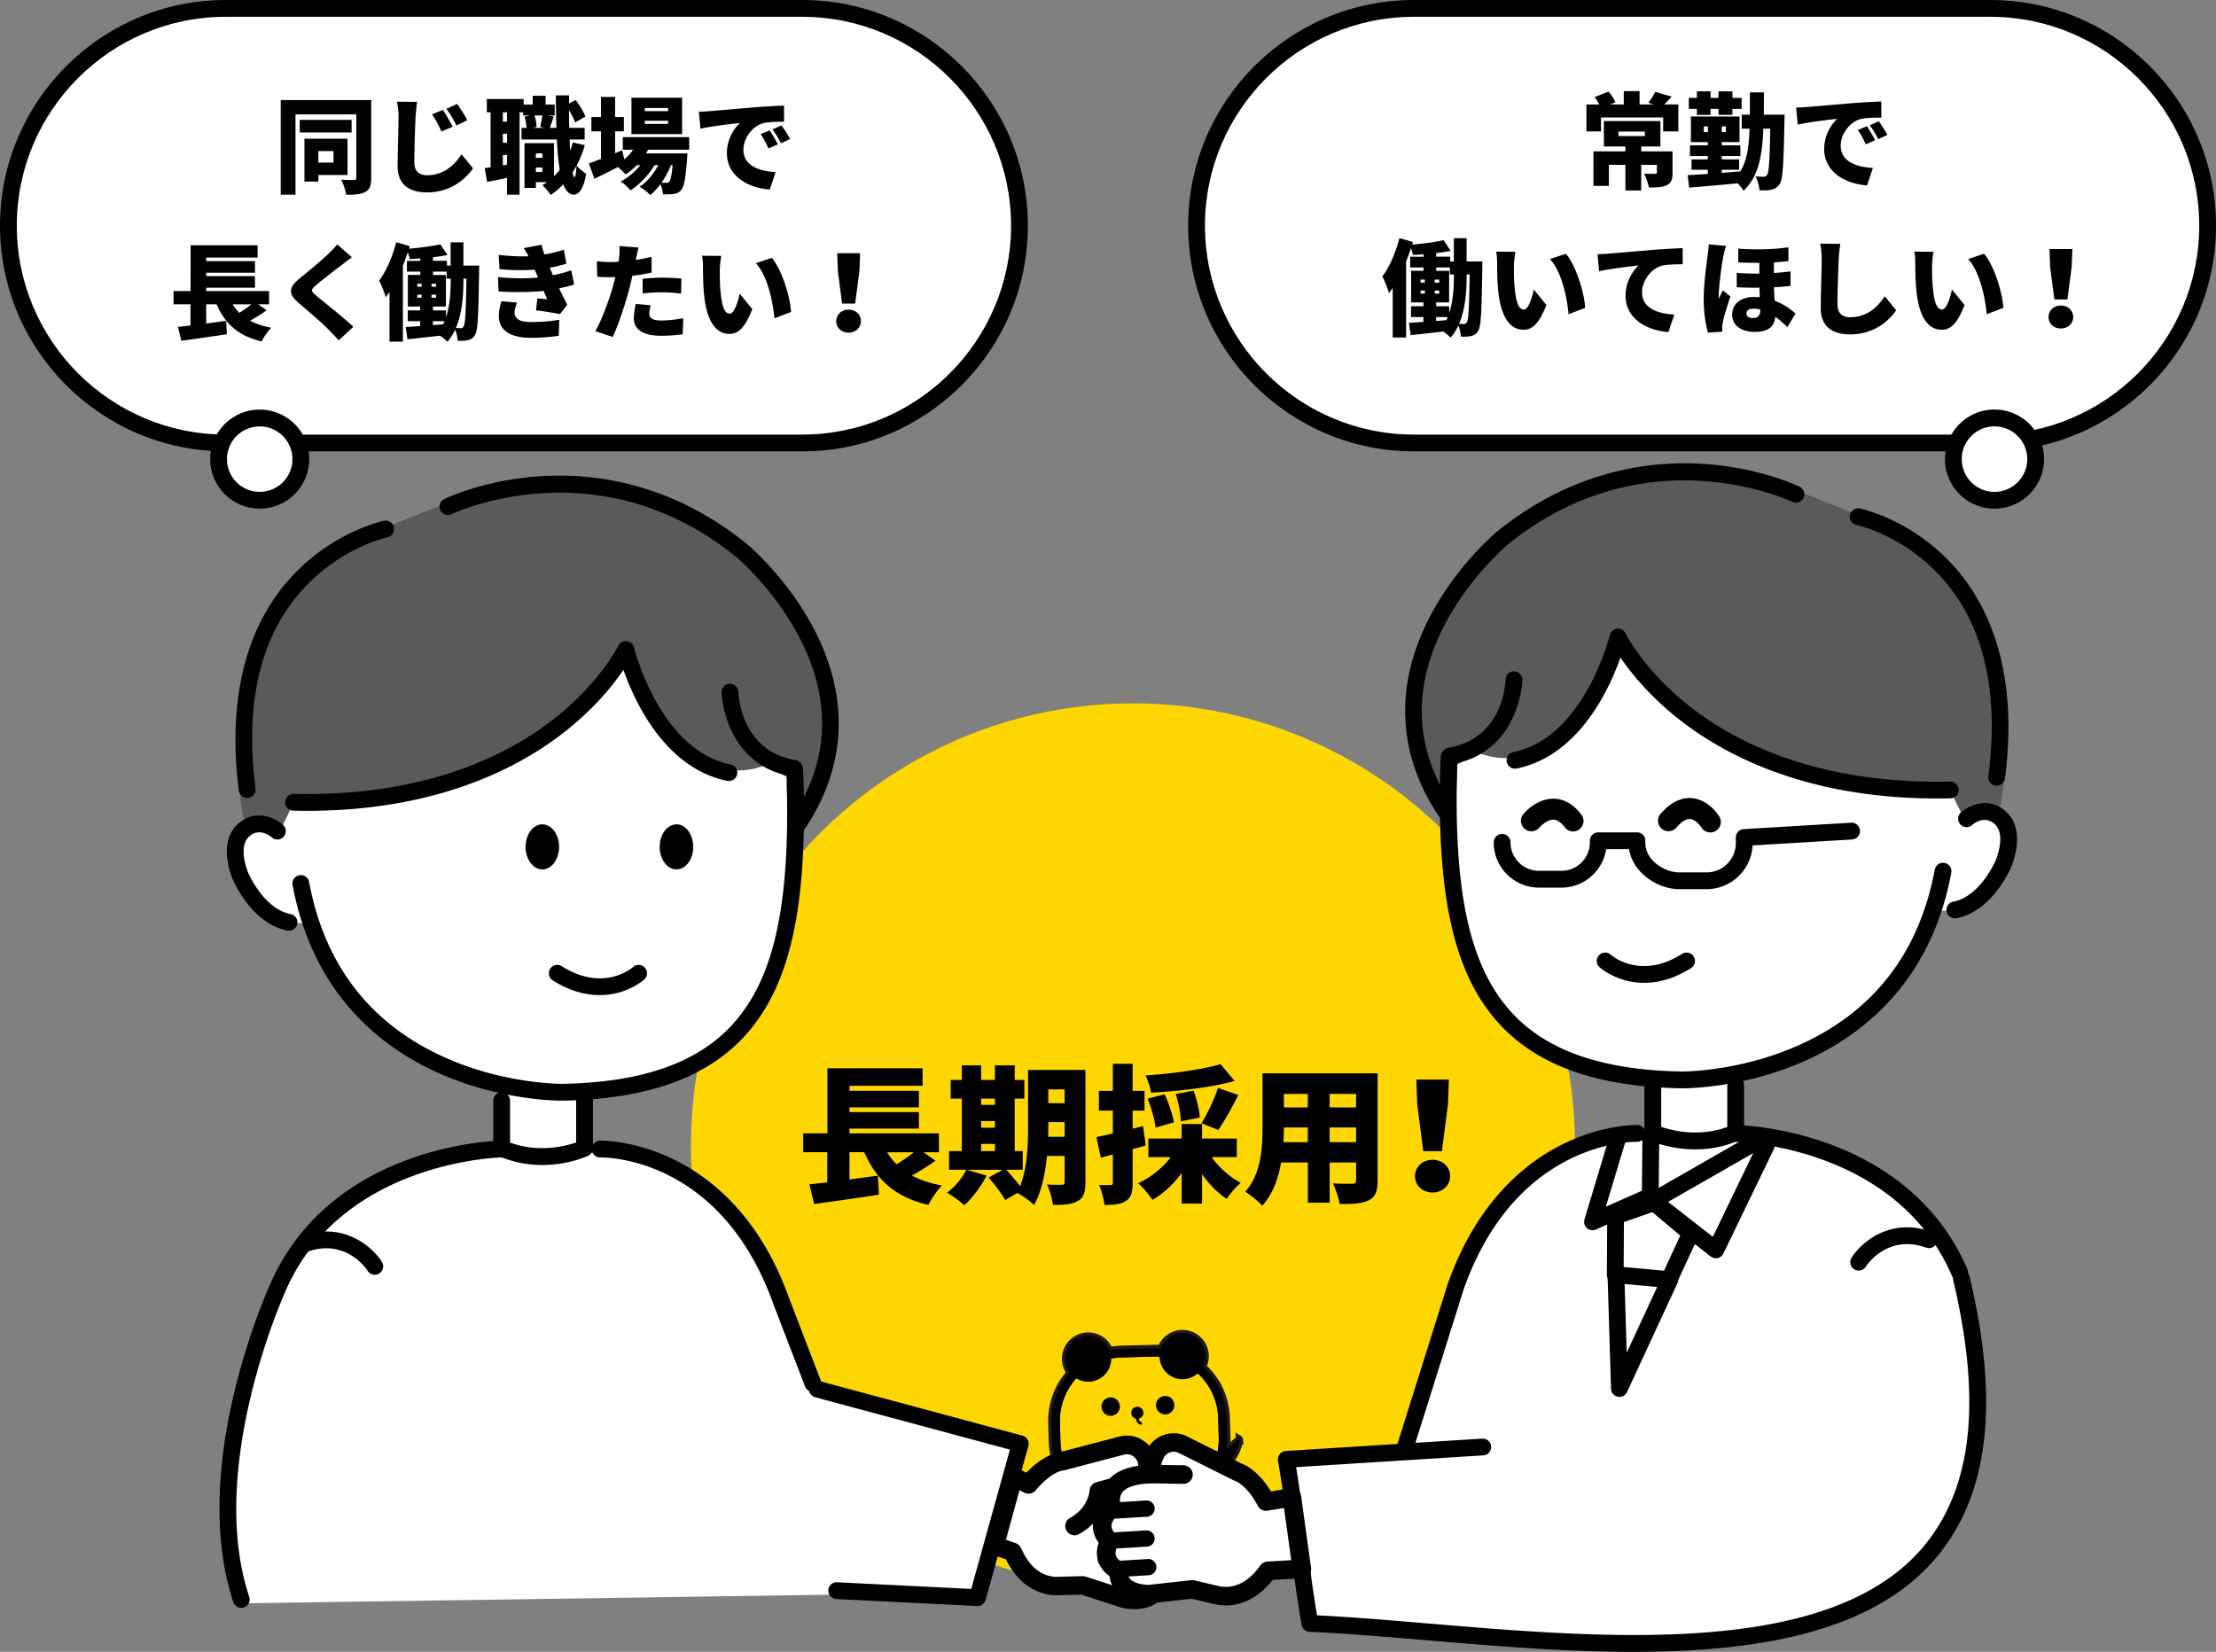<svg xmlns="http://www.w3.org/2000/svg" id="_レイヤー_2" viewBox="0 0 659.6 491.75"><rect x="0" y="0" width="659.6" height="491.75" fill="#808080" stroke="none"/><defs><style>.cls-1{fill:#fff}.cls-2{fill:gold}.cls-3{fill:#5a5a5a}.cls-4{fill:none;stroke:#1d1a15;stroke-width:2px}</style></defs><g id="_レイヤー_1-2"><circle cx="337.23" cy="340.95" r="131.57" class="cls-2"/><rect width="300.94" height="129.37" x="2.5" y="2.5" class="cls-1" rx="64.69" ry="64.69"/><path d="M238.75 134.37H67.19C30.14 134.37 0 104.23 0 67.19S30.14 0 67.19 0h171.57c37.05 0 67.19 30.14 67.19 67.19s-30.14 67.19-67.19 67.19ZM67.19 5C32.9 5 5 32.9 5 67.19s27.9 62.19 62.19 62.19h171.57c34.29 0 62.19-27.9 62.19-62.19S273.05 5 238.76 5H67.19Z"/><path d="M110.5 52.94c0 2.21-.41 3.45-1.74 4.17-1.34.75-3.14.87-5.73.87-.16-1.25-.84-3.33-1.49-4.48 1.46.09 3.27.09 3.8.09.53-.03.72-.22.72-.71V34.06H87.95v23.89h-4.39V29.79h26.94v23.15Zm-5.85-13.5H89.22v-3.76h15.43v3.76ZM94.76 52.1v1.96h-4.14V41.3h12.82v10.8h-8.68Zm0-7.12v3.42h4.51v-3.42h-4.51Zm29.4-14.66c-.22 1.46-.41 3.33-.47 4.67-.16 3.24-.37 9.89-.37 13.29 0 2.96 1.71 3.89 3.8 3.89 4.79 0 8.03-2.8 10.27-6.25l3.39 4.17c-1.93 2.96-6.5 7.19-13.69 7.19-5.38 0-8.74-2.43-8.74-7.81 0-3.89.28-12.13.28-14.47 0-1.65-.16-3.33-.47-4.73l6 .06Zm10.58 7.4-3.33 1.43c-1-2.15-1.62-3.39-2.83-5.1l3.24-1.34c.93 1.4 2.24 3.61 2.92 5.01Zm4.36-1.93-3.24 1.56c-1.09-2.15-1.77-3.3-2.99-4.95l3.21-1.46c.96 1.34 2.33 3.48 3.02 4.85Zm34.97 7.41c-.62 2.18-1.43 4.2-2.43 6.07.65.9 2.21 2.08 2.83 2.49-.87 5.2-2.58 6.19-3.67 6.19-1.37-.03-2.4-1.09-3.14-3.08-1.15 1.21-2.4 2.27-3.73 3.17-.47-.75-1.74-2.24-2.49-2.92.5-.28.96-.59 1.4-.9h-3.33v1.71h-3.39V42.61h8.77v9.89c.59-.62 1.18-1.24 1.71-1.93-.4-2.46-.68-5.51-.84-9.05h-10.52v-3.45h1.49c-.06-1-.28-2.3-.56-3.33l1.56-.37h-2.02v-.93h-1.06v24.52h-3.73v-5.01c-2.05.44-4.11.84-5.91 1.21l-.75-4.11c.53-.06 1.12-.16 1.77-.25V33.43h-1.12v-3.95h10.95v1.65h2.71v-2.61h3.83v2.61h2.71v3.24h-2.02l1.74.31c-.44 1.24-.84 2.46-1.15 3.39h1.93c-.09-2.96-.12-6.19-.16-9.68h3.95l-.03 2.43 1.96-1.03c1.21 1.49 2.4 3.52 2.92 4.92l-3.08 1.74c-.34-1-1.03-2.4-1.8-3.67 0 1.84.03 3.61.06 5.29h4.6v3.45h-4.48c.03 1.18.09 2.27.16 3.3.31-.78.56-1.56.78-2.4l3.58.78Zm-23.15-9.77h-1.24v2.77h1.24v-2.77Zm0 6.38h-1.24v2.71h1.24v-2.71Zm0 9.21v-2.89h-1.24v3.11l1.24-.22Zm8.18-14.65c.37 1.12.59 2.49.62 3.42l-1.12.28h3.52l-1.31-.28c.22-1 .5-2.37.65-3.42h-2.37Zm.4 11.29V47h1.93v-1.34h-1.93Zm1.93 5.54v-1.34h-1.93v1.34h1.93Zm10.17-1.84c-.37.68-.78 1.34-1.18 1.99.19.87.37 1.37.59 1.37.31 0 .5-1.21.59-3.36Zm21.3-4.79c-.19.37-.4.75-.62 1.09h12.32s-.03 1-.09 1.49c-.4 5.88-.9 8.43-1.74 9.4-.65.78-1.4 1.06-2.24 1.18-.75.12-1.9.16-3.21.12-.06-.9-.31-2.12-.75-3.02-.93 1.28-1.96 2.43-3.02 3.24-.78-.84-2.08-1.87-3.2-2.49 2.24-1.37 4.23-3.83 5.57-6.41h-1.09c-1.68 2.83-4.54 5.85-7.16 7.5-.72-.9-1.9-1.99-2.96-2.64 2.12-1.03 4.26-2.86 5.91-4.85h-1.09a19.51 19.51 0 0 1-3.3 2.74c-.5-.56-1.49-1.49-2.3-2.18-2.43 1.24-4.88 2.46-7 3.48l-1.65-4.57c1-.34 2.24-.81 3.61-1.34V39.1h-2.86v-4.26h2.86v-5.97h4.2v5.97h2.61v4.26h-2.61v6.5l2.08-.87.68 2.71c.96-.84 1.87-1.8 2.58-2.86h-3.05v-3.76h19.76v3.76h-12.26Zm10.14-4.64h-15.09V29.1h15.09v10.83Zm-4.17-7.78h-6.94v.93h6.94v-.93Zm0 3.8h-6.94v.93h6.94v-.93Zm.84 13.22c-.68 1.74-1.68 3.58-2.83 5.23.62.03 1.12.03 1.43.03.4 0 .65-.06.9-.37.37-.4.71-1.77 1-4.88h-.5Zm11.49-16.08c2.89-.25 7.56-.62 13.19-1.12 3.08-.25 6.72-.44 8.96-.53l.03 4.79c-1.59.03-4.2.03-5.91.37-3.33.75-6.19 4.36-6.19 8 0 4.54 4.26 6.32 9.58 6.63l-1.74 5.2c-6.88-.53-12.76-4.26-12.76-10.83 0-4.23 2.24-7.5 3.89-8.99-2.64.28-8.06.9-11.76 1.71l-.47-5.07c1.25-.03 2.58-.09 3.17-.16Zm20.32 9.89-2.77 1.21c-.84-1.8-1.37-2.83-2.37-4.26l2.71-1.12c.78 1.15 1.87 3.02 2.43 4.17Zm3.67-1.62-2.74 1.31c-.9-1.77-1.49-2.74-2.52-4.14l2.68-1.21c.81 1.12 1.96 2.92 2.58 4.04ZM79.38 92.37c-1.56 1.12-3.33 2.21-4.95 3.11 1.77.93 3.86 1.65 6.32 2.08-1 .96-2.27 2.86-2.86 4.08-7-1.65-10.86-5.23-13.44-11.05h-3.08v5.73c1.96-.28 3.98-.56 5.94-.81l.22 3.98c-4.7.72-9.77 1.43-13.56 1.96l-1-4.14c1.12-.12 2.36-.25 3.73-.4v-6.32h-5.04v-3.95h5.07V73.01h19.94v3.67H61.36v1.06h14.53v3.45H61.36v1h14.53v3.45H61.36v1h18.73v3.95h-3.24l2.52 1.77ZM69.24 90.6c.56.93 1.24 1.77 1.99 2.52 1.25-.75 2.55-1.68 3.61-2.52h-5.6Zm35.5-14.01c-1.15.84-2.21 1.65-3.05 2.3-1.93 1.46-5.79 4.42-7.72 6.1-1.52 1.31-1.46 1.59.03 2.89 2.02 1.77 8.09 6.47 11.17 9.4l-4.36 4.04c-1-1.12-2.02-2.18-3.02-3.21-1.71-1.77-6.13-5.57-8.93-7.96-3.14-2.71-2.96-4.57.31-7.25 2.46-1.99 6.41-5.26 8.49-7.25 1.03-1 2.15-2.08 2.71-2.92l4.36 3.86Zm37.9 2.49s-.03 1.25-.03 1.74c-.22 12.82-.34 17.52-1.21 18.85-.62 1.03-1.21 1.37-2.12 1.59-.81.19-1.87.22-3.05.19-.06-.93-.31-2.27-.75-3.3-.62 1.31-1.37 2.52-2.3 3.58-.5-.5-1.37-1.24-2.18-1.8-3.49.4-6.97.78-9.71 1.06l-.53-3.64c1.24-.06 2.71-.19 4.32-.28v-1.46h-3.7V92.4h3.7v-1.15h-3.67v-9.4h3.7v-1h-3.98v-3.2h3.98v-.72c-1.09.09-2.18.16-3.17.19-.09-.59-.31-1.37-.56-2.05-.44 1.34-.93 2.71-1.46 4.04v22.59h-3.98V86.95c-.37.53-.75 1.06-1.12 1.56-.28-1.12-1.31-3.76-1.96-4.98 2.12-2.83 3.98-7.12 5.07-11.42l4.01 1.15-.22.78c3.27-.28 6.88-.75 9.33-1.31l2.15 3.17c-1.34.28-2.8.5-4.33.68v1.06h4.17v1.43h1.09v-6.94h3.8v6.94h4.7Zm-18.42 6.29h1.28v-.9h-1.28v.9Zm0 3.27h1.28v-.9h-1.28v.9Zm5.57-3.27v-.9h-1.34v.9h1.34Zm0 3.27v-.9h-1.34v.9h1.34Zm2.96 5.82c1.21-3.64 1.4-7.81 1.4-11.08v-.44h-1.21v-2.08h-4.04v1h3.83v9.4h-3.86v1.15h3.89v2.05Zm-3.89 2.33 3.05-.25c.16-.31.28-.62.4-.93h-3.45v1.18Zm9.08-13.41c0 4.39-.34 9.8-2.24 14.25.59.03 1.06.06 1.46.06.37 0 .62-.12.87-.59.47-.81.65-4.26.81-14.16h-.9v.44Zm32.96 1.3c-1.21.44-2.8.81-4.48 1.15.72 1.49 1.52 3.17 2.43 4.88l-2.18 2.8c-1.8-.37-5.01-.87-7.12-1.12l.4-3.55c1.06.09 2.15.19 2.92.25-.4-.9-.75-1.74-1.06-2.49-3.83.41-8.8.47-13.41.16l-.19-4.26c4.54.44 8.56.44 11.92.12l-.19-.47-.81-1.87c-2.99.22-6.78.22-10.45-.16l-.25-4.23c3.39.37 6.29.5 8.87.4-.47-.96-.87-1.62-1.4-2.43l5.32-1c.19.87.47 1.87.84 2.89 2.02-.34 3.92-.78 5.76-1.4l.78 4.14c-1.56.47-3.08.87-4.98 1.21.19.47.4.93.59 1.37l.37.87c2.36-.47 4.08-1 5.44-1.49l.87 4.2Zm-17.02 5.41c-.37.93-.72 2.18-.72 2.92 0 1.65 1.09 2.86 4.85 2.86 3.17 0 6.32-.28 8.46-.68l-.16 4.76c-1.59.28-4.82.62-8.18.62-5.94 0-9.65-1.99-9.65-6.53 0-1.43.4-3.17.78-4.36l4.6.4Zm40.08-8.96c-1.74.4-3.73.75-5.72.96-.31 1.31-.62 2.68-.93 3.89-1.12 4.29-3.17 10.55-4.92 14.34l-5.2-1.74c1.84-3.05 4.26-9.61 5.41-13.91.19-.72.4-1.46.56-2.18-.53.03-1.06.03-1.56.03-1.59 0-2.77-.06-3.83-.12l-.12-4.64c1.68.19 2.64.25 3.98.25.81 0 1.65-.03 2.46-.06.09-.47.16-.87.19-1.25.16-1.31.19-2.68.09-3.45l5.69.44c-.25.96-.56 2.46-.72 3.17l-.12.53c1.59-.25 3.17-.56 4.73-.93v4.67Zm-.28 9.74c-.22.81-.41 1.84-.41 2.46 0 1.28.81 2.08 3.52 2.08 2.08 0 4.23-.25 6.6-.65l-.19 4.76c-1.77.22-3.86.44-6.44.44-5.38 0-8.09-1.96-8.09-5.1 0-1.56.31-3.24.56-4.39l4.45.4Zm-2.4-7.87c1.77-.19 4.08-.34 6.1-.34 1.71 0 3.58.09 5.44.28l-.09 4.48c-1.52-.19-3.45-.4-5.35-.4-2.24 0-4.14.09-6.1.34V83Zm22.97-2.61c0 2.02 0 4.04.19 6.1.37 4.04 1 6.88 2.77 6.88 1.43 0 2.52-3.86 2.96-5.94l3.76 4.6c-2.15 5.44-4.11 7.37-6.81 7.37-3.64 0-6.66-3.11-7.53-11.54-.31-2.92-.34-6.44-.34-8.4 0-.93-.06-2.24-.28-3.33l5.72.06c-.25 1.31-.44 3.3-.44 4.2Zm21.22 12.48-4.95 1.9c-.44-4.64-1.93-12.51-5.54-16.43l4.76-1.56c3.02 3.55 5.48 11.64 5.72 16.08Zm13.45 2.73c0-1.93 1.56-3.42 3.67-3.42s3.67 1.49 3.67 3.42-1.56 3.42-3.67 3.42-3.67-1.43-3.67-3.42Zm.47-15.06-.19-5.17h6.81l-.19 5.17-1.28 9.83h-3.89l-1.28-9.83Z"/><rect width="300.94" height="129.37" x="356.17" y="2.5" class="cls-1" rx="64.69" ry="64.69"/><path d="M592.42 134.37H420.85c-37.05 0-67.19-30.14-67.19-67.19S383.81 0 420.85 0h171.57c37.05 0 67.19 30.14 67.19 67.19s-30.14 67.19-67.19 67.19ZM420.85 5c-34.29 0-62.19 27.9-62.19 62.19s27.9 62.19 62.19 62.19h171.57c34.29 0 62.19-27.9 62.19-62.19S626.71 5 592.42 5H420.85Z"/><path d="M499.56 31.11v8h-4.51v-4.14h-18.51v4.14h-4.33v-8h3.8c-.37-.75-.87-1.56-1.37-2.21l4.14-1.62c.84.93 1.68 2.24 2.05 3.17l-1.52.65h4.01v-3.98h4.7v3.98h4.2l-1.56-.53c.72-.93 1.56-2.24 2.02-3.21l4.92 1.4c-.81.87-1.56 1.68-2.24 2.33h4.2Zm-1.71 20.32c0 1.96-.4 3.08-1.8 3.73-1.4.62-3.14.65-5.26.65-.22-1.25-.84-2.99-1.43-4.11 1.12.06 2.8.06 3.2.06.47 0 .62-.09.62-.44v-2.24h-4.67v7.62h-4.7v-7.62h-4.92v6.25h-4.6V45.06h9.52V43.6h-6.41v-7.56h16.83v7.56h-5.72v1.46h9.33v6.35Zm-16.12-10.92h7.87v-1.34h-7.87v1.34Zm49.45-6.38s-.03 1.37-.03 1.87c-.25 12.66-.47 17.33-1.4 18.73-.75 1.12-1.43 1.49-2.46 1.74-.9.22-2.18.22-3.58.19-.06-1.21-.53-2.99-1.18-4.17 1.03.12 1.9.12 2.46.12.44 0 .72-.12 1-.59.53-.78.78-4.33.93-13.72h-2.05c-.34 8.4-1.56 14.44-5.91 18.48-.37-.65-1.03-1.49-1.74-2.21-5.13.5-10.52.96-14.44 1.28l-.44-3.7c1.71-.09 3.76-.22 6-.37v-1.24h-4.85v-3.08h4.85v-1h-5.32v-3.2h5.32v-.96h-5.04v-7.62h14.47v7.62h-5.29v.96h5.54v3.2h-5.54v1h5.17v3.08h-5.17v.93c1.84-.16 3.7-.31 5.54-.47 1.96-3.14 2.55-7.25 2.74-12.69h-2.33v-4.17h2.43v-6.63h4.17c0 2.33 0 4.54-.03 6.63h6.19Zm-26.1-1.71h-2.4v-3.27h2.4v-1.96h4.08v1.96h2.36v-1.96h4.14v1.96h2.74v3.27h-2.74v1.77h-4.14v-1.77h-2.36v1.77h-4.08v-1.77Zm3.27 6.91v-1.71h-1.21v1.71h1.21Zm5.35-1.71h-1.21v1.71h1.21v-1.71Zm24.11-5.76c2.89-.25 7.56-.62 13.19-1.12 3.08-.25 6.72-.44 8.96-.53l.03 4.79c-1.59.03-4.2.03-5.91.37-3.33.75-6.19 4.36-6.19 8 0 4.54 4.26 6.32 9.58 6.63l-1.74 5.2c-6.88-.53-12.76-4.26-12.76-10.83 0-4.23 2.24-7.5 3.89-8.99-2.64.28-8.06.9-11.76 1.71l-.47-5.07c1.25-.03 2.58-.09 3.17-.16Zm20.32 9.89-2.77 1.21c-.84-1.8-1.37-2.83-2.37-4.26l2.71-1.12c.78 1.15 1.87 3.02 2.43 4.17Zm3.67-1.62-2.74 1.31c-.9-1.77-1.49-2.74-2.52-4.14l2.68-1.21c.81 1.12 1.96 2.92 2.58 4.04ZM441.25 77.85s-.03 1.25-.03 1.74c-.22 12.82-.34 17.52-1.21 18.85-.62 1.03-1.21 1.37-2.12 1.59-.81.19-1.87.22-3.05.19-.06-.93-.31-2.27-.75-3.3-.62 1.31-1.37 2.52-2.3 3.58-.5-.5-1.37-1.24-2.18-1.8-3.49.4-6.97.78-9.71 1.06l-.53-3.64c1.24-.06 2.71-.19 4.32-.28v-1.46h-3.7v-3.21h3.7v-1.15h-3.67v-9.4h3.7v-1h-3.98v-3.2h3.98v-.72c-1.09.09-2.18.16-3.17.19-.09-.59-.31-1.37-.56-2.05-.44 1.34-.93 2.71-1.46 4.04v22.59h-3.98V85.72c-.37.53-.75 1.06-1.12 1.56-.28-1.12-1.31-3.76-1.96-4.98 2.12-2.83 3.98-7.12 5.07-11.42l4.01 1.15-.22.78c3.27-.28 6.88-.75 9.33-1.31l2.15 3.17c-1.34.28-2.8.5-4.33.68v1.06h4.17v1.43h1.09V70.9h3.8v6.94h4.7Zm-18.42 6.29h1.28v-.9h-1.28v.9Zm0 3.27h1.28v-.9h-1.28v.9Zm5.57-3.27v-.9h-1.34v.9h1.34Zm0 3.27v-.9h-1.34v.9h1.34Zm2.96 5.82c1.21-3.64 1.4-7.81 1.4-11.08v-.44h-1.21v-2.08h-4.04v1h3.83v9.4h-3.86v1.15h3.89v2.05Zm-3.89 2.33 3.05-.25c.16-.31.28-.62.4-.93h-3.45v1.18Zm9.08-13.41c0 4.39-.34 9.8-2.24 14.25.59.03 1.06.06 1.46.06.37 0 .62-.12.87-.59.47-.81.65-4.26.81-14.16h-.9v.44Zm14.07-2.99c0 2.02 0 4.04.19 6.1.37 4.04 1 6.88 2.77 6.88 1.43 0 2.52-3.86 2.96-5.94l3.76 4.6c-2.15 5.44-4.11 7.37-6.81 7.37-3.64 0-6.66-3.11-7.53-11.54-.31-2.92-.34-6.44-.34-8.4 0-.93-.06-2.24-.28-3.33l5.72.06c-.25 1.31-.44 3.3-.44 4.2Zm21.22 12.48-4.95 1.9c-.44-4.64-1.93-12.51-5.54-16.43l4.76-1.56c3.02 3.55 5.48 11.64 5.72 16.08Zm6.85-16.12c2.89-.25 7.56-.62 13.19-1.12 3.08-.25 6.72-.44 8.96-.53l.03 4.79c-1.59.03-4.2.03-5.91.37-3.33.75-6.19 4.36-6.19 8 0 4.54 4.26 6.32 9.58 6.63l-1.74 5.2c-6.88-.53-12.76-4.26-12.76-10.83 0-4.23 2.24-7.5 3.89-8.99-2.64.28-8.06.9-11.76 1.71l-.47-5.07c1.25-.03 2.58-.09 3.17-.16Zm35.1-2.31c-.28.68-.72 2.58-.84 3.14-.37 1.59-1.37 8.9-1.37 11.76 0 .09 0 .72.03.84.37-.9.78-1.62 1.18-2.52l2.27 1.8c-.93 2.77-1.87 5.88-2.24 7.65-.09.44-.19 1.15-.19 1.46 0 .34 0 .9.03 1.4l-4.26.28c-.65-2.08-1.28-5.69-1.28-9.86 0-4.73.81-10.64 1.15-12.91.12-.9.31-2.33.34-3.49l5.17.44Zm19.17 11.89c-1.43.19-3.11.31-4.92.4.03 1.49.12 2.8.19 4.01 3.11 1.15 5.23 2.96 6.22 3.83l-2.43 4.04a30.65 30.65 0 0 0-3.61-3.08c-.16 2.68-1.87 4.51-6.07 4.51-3.67 0-6.75-1.62-6.75-5.2 0-2.99 2.36-5.2 6.56-5.2.56 0 1.12.03 1.65.06-.03-.9-.06-1.87-.09-2.83-2.18.03-4.45-.03-6.75-.12l-.03-4.29c2.33.19 4.6.25 6.75.22v-3.2c-1.96 0-4.04-.03-6.28-.12v-4.11c6 .44 11.01.16 14.93-.4v4.11c-1.31.16-2.77.28-4.32.37v3.17c1.74-.12 3.39-.28 4.95-.47v4.29Zm-9.02 7.03a8.18 8.18 0 0 0-1.93-.25c-1.46 0-2.18.56-2.18 1.4 0 .9.75 1.4 1.87 1.4 1.52 0 2.24-.75 2.24-2.12v-.44Zm23.83-19.54c-.22 1.46-.4 3.33-.47 4.67-.16 3.24-.37 9.89-.37 13.29 0 2.96 1.71 3.89 3.8 3.89 4.79 0 8.03-2.8 10.27-6.25l3.39 4.17c-1.93 2.96-6.5 7.19-13.69 7.19-5.38 0-8.74-2.43-8.74-7.81 0-3.89.28-12.13.28-14.47 0-1.65-.16-3.33-.47-4.73l6 .06Zm27.32 6.57c0 2.02 0 4.04.19 6.1.37 4.04 1 6.88 2.77 6.88 1.43 0 2.52-3.86 2.96-5.94l3.76 4.6c-2.15 5.44-4.11 7.37-6.81 7.37-3.64 0-6.66-3.11-7.53-11.54-.31-2.92-.34-6.44-.34-8.4 0-.93-.06-2.24-.28-3.33l5.72.06c-.25 1.31-.44 3.3-.44 4.2Zm21.22 12.48-4.95 1.9c-.44-4.64-1.93-12.51-5.54-16.43l4.76-1.56c3.02 3.55 5.48 11.64 5.72 16.08Zm13.45 2.73c0-1.93 1.56-3.42 3.67-3.42s3.67 1.49 3.67 3.42-1.56 3.42-3.67 3.42-3.67-1.43-3.67-3.42Zm.47-15.06-.19-5.17h6.81l-.19 5.17-1.28 9.83h-3.89l-1.28-9.83ZM278.46 345.54c-2.21 1.59-4.73 3.14-7.03 4.42 2.52 1.33 5.48 2.34 8.98 2.96-1.42 1.37-3.23 4.07-4.07 5.79-9.95-2.34-15.43-7.43-19.1-15.7h-4.38v8.14c2.79-.4 5.66-.8 8.45-1.15l.31 5.66c-6.68 1.02-13.89 2.03-19.28 2.79l-1.42-5.88c1.59-.18 3.36-.35 5.31-.58v-8.98h-7.16v-5.62h7.21v-19.37h28.34v5.22h-21.76v1.5h20.65v4.91h-20.65v1.42h20.65v4.91h-20.65v1.42h26.62v5.62h-4.6l3.58 2.52Zm-14.42-2.52c.8 1.33 1.77 2.52 2.83 3.58 1.77-1.06 3.63-2.39 5.13-3.58h-7.96Zm59.04 8.89c0 2.96-.53 4.64-2.25 5.62-1.72 1.02-4.07 1.19-7.43 1.15-.18-1.68-.97-4.47-1.77-6.06 1.64.13 3.76.09 4.38.09.66 0 .88-.22.88-.88v-7.69h-5.26c-.53 5.26-1.64 10.75-3.85 14.59-1.02-1.06-3.54-2.87-4.95-3.58l-3.63 2.12c-.93-1.77-3.14-4.64-4.91-6.72l4.16-2.3h-10.7l5.92 1.72c-1.64 3.23-4.29 6.72-6.63 8.84-1.19-1.11-3.67-2.92-5.13-3.76 2.3-1.68 4.47-4.29 5.71-6.81h-5.13v-5.57h3.8v-15.61h-3.32v-5.57h3.32v-4.33h5.75v4.33h4.11v-4.33h5.88v4.33h2.88v5.57h-2.88v15.61h2.39v5.57h-4.91c1.37 1.5 3.01 3.36 4.11 4.91 2.21-5.44 2.39-12.69 2.39-18.26v-16.36h17.07v33.39Zm-31.04-24.85v1.86h4.11v-1.86h-4.11Zm0 8.67h4.11v-1.99h-4.11v1.99Zm0 6.94h4.11v-2.12h-4.11v2.12Zm24.85-4.25v-4.38h-4.86v.84c0 1.11 0 2.3-.04 3.54h4.91Zm-4.86-14.11v4.11h4.86v-4.11h-4.86Zm29 16.68c-1.28.4-2.56.75-3.89 1.11v9.99c0 2.79-.44 4.42-1.95 5.39-1.5 1.02-3.54 1.24-6.46 1.24-.13-1.59-.84-4.25-1.59-5.97 1.42.09 2.87.09 3.4.04.53 0 .71-.13.71-.71v-8.4l-3.58.97-1.33-6.15c1.42-.26 3.09-.66 4.91-1.06v-6.81h-4.16v-5.88h4.16v-8.05h5.88v8.05h3.54v5.88h-3.54v5.4l3.1-.8.8 5.75Zm19.63 3.49c2.17 3.05 5.35 5.93 8.67 7.65-1.37 1.11-3.27 3.32-4.2 4.78-2.7-1.77-5.22-4.38-7.34-7.34v8.75h-6.06v-9.11c-2.43 3.27-5.44 6.15-8.71 8-.97-1.5-2.87-3.8-4.25-4.95 3.76-1.72 7.3-4.6 9.73-7.78h-6.68v-5.53h9.91v-4.33h6.06v4.33h10.35v5.53h-7.47Zm6.85-22.68c-7.25 1.99-16.72 3.05-24.9 3.49-.18-1.46-.97-3.76-1.64-5.13 7.96-.53 16.67-1.72 22.33-3.36l4.2 5Zm-23.53 13.88c-.27-2.25-1.28-5.88-2.39-8.62l5.08-1.28c1.19 2.61 2.39 6.1 2.74 8.36l-5.44 1.55Zm7.47-1.86c0-2.08-.62-5.48-1.5-8.14l5.31-.97c.97 2.56 1.77 5.84 1.86 8l-5.66 1.11Zm6.19.57c1.72-2.79 3.8-7.16 4.91-10.52l6.06 2.12c-1.95 3.8-4.16 7.78-5.97 10.39l-5-1.99Zm52.41 17.08c0 3.18-.66 4.86-2.61 5.84-2.03 1.02-4.78 1.15-8.71 1.11-.22-1.72-1.19-4.51-2.03-6.15 2.17.18 5.04.13 5.84.13s1.11-.27 1.11-1.02v-5.31h-7.87v11.98h-6.5v-11.98h-7.96c-.84 4.82-2.52 9.55-5.62 12.87-1.02-1.19-3.67-3.36-5.08-4.16 4.82-5.26 5.17-13.22 5.17-19.46v-15.79h34.27v31.93Zm-20.78-11.45v-4.38h-7.12c0 1.37-.04 2.83-.13 4.38h7.25Zm-7.12-14.37v4.02h7.12v-4.02h-7.12Zm21.49 0h-7.87v4.02h7.87v-4.02Zm0 14.37v-4.38h-7.87v4.38h7.87Zm17.55 10.12c0-2.74 2.21-4.86 5.22-4.86s5.22 2.12 5.22 4.86-2.21 4.86-5.22 4.86-5.22-2.03-5.22-4.86Zm.66-21.4-.27-7.34h9.68l-.27 7.34-1.81 13.97h-5.53l-1.81-13.97Z"/><path d="M583.28 379.28c-17.61-40.85-66.77-41.36-66.77-41.36h-29.2s-37.59-.92-54.02 45.63l-14.79 47.07-35.63 4.35c2.82 16.15 4.44 34.45 7.05 48.83 80.32 3.52 227.06 36.95 193.92-102.7m-92.46-42.4-.19 17.95" class="cls-1"/><path d="M491.19 359.16h-.03a2.495 2.495 0 0 1-2.47-2.53l.19-17.95a2.495 2.495 0 0 1 2.5-2.47h.03c1.38.01 2.49 1.15 2.47 2.53l-.19 17.95a2.495 2.495 0 0 1-2.5 2.47Z"/><path d="M493.41 359.2c-.87 0-1.71-.45-2.17-1.26-.69-1.2-.27-2.73.93-3.41l31.29-17.94c1.2-.69 2.72-.27 3.41.93.69 1.2.27 2.73-.93 3.41l-31.29 17.94c-.39.22-.82.33-1.24.33Z"/><path d="M510.74 374.58a2.5 2.5 0 0 1-1.54-.53l-17.33-13.53a2.499 2.499 0 0 1-.43-3.51 2.499 2.499 0 0 1 3.51-.43l14.88 11.62 13.6-28.17c.6-1.24 2.09-1.77 3.34-1.16 1.24.6 1.76 2.09 1.16 3.34l-14.95 30.96a2.51 2.51 0 0 1-2.25 1.42Z"/><path d="M474.01 366.23c-.6 0-1.19-.21-1.65-.62a2.515 2.515 0 0 1-.74-2.6l7.49-24.86a2.502 2.502 0 1 1 4.79 1.45l-5.92 19.64 12.22-5.42c1.26-.56 2.74 0 3.3 1.27.56 1.26 0 2.74-1.27 3.3l-17.2 7.64c-.33.14-.67.21-1.01.21Z"/><path d="M362.71 426.26v-.01l-.11-4.01c-.13-5.04-2.23-9.73-5.89-13.21-3.66-3.47-8.45-5.31-13.49-5.17l-9.36.25c-5.04.13-9.73 2.23-13.2 5.89a18.749 18.749 0 0 0-5.17 13.5l.09 3.51.07 2.1c.13 5.05 2.23 9.74 5.89 13.22 3.66 3.47 8.45 5.31 13.49 5.17l9.36-.25c5.04-.13 9.73-2.23 13.2-5.89 3.47-3.66 5.3-8.45 5.17-13.49l-.06-1.6Z" class="cls-4"/><path d="m365.25 427.77-.06-1.6-.11-4.01a21.255 21.255 0 0 0-6.66-14.95 21.233 21.233 0 0 0-15.27-5.86l-9.36.25c-5.71.15-11.01 2.52-14.94 6.66-3.93 4.14-6 9.57-5.85 15.28l.09 3.52.07 2.11c.15 5.71 2.52 11.01 6.66 14.94 4.14 3.93 9.57 6.01 15.27 5.86l9.36-.25c5.71-.15 11.01-2.52 14.94-6.66 3.93-4.14 6-9.57 5.85-15.28v-.01Zm-20.86 19.47-9.36.25c-5.04.13-9.83-1.7-13.49-5.17-3.66-3.47-5.75-8.16-5.89-13.21s-.07-2.11-.07-2.11l-.09-3.51c-.13-5.04 1.7-9.84 5.17-13.5 3.47-3.66 8.16-5.75 13.2-5.89l9.36-.25c5.04-.13 9.83 1.7 13.49 5.17 3.66 3.47 5.75 8.16 5.89 13.21l.11 4.01v.01l.06 1.6c.13 5.04-1.7 9.83-5.17 13.49a18.792 18.792 0 0 1-13.2 5.89Z" class="cls-4"/><circle cx="323.92" cy="404.5" r="6.84" class="cls-4"/><path d="M349.55 418.19a2.737 2.737 0 1 1-5.471.149 2.737 2.737 0 0 1 5.471-.149Zm-16.22.43a2.737 2.737 0 1 1-5.471.149 2.737 2.737 0 0 1 5.471-.149Zm6.32 4.7c-.41-.13-.61-.54-.69-.98.81-.2 1.4-.94 1.38-1.8a1.81 1.81 0 1 0-3.62.1c.02.84.62 1.54 1.41 1.71.11.72.43 1.49 1.27 1.76l.14.02a.405.405 0 0 0 .12-.79Z" class="cls-4"/><circle cx="351.97" cy="403.75" r="6.84" class="cls-4"/><path d="M368.94 428.39a.151.151 0 0 0-.17.02c-1.31 1.24-2.61 2.27-3.75 3.18-.43.35-.84.68-1.23.99-.02.02-.04.05-.05.08l-.13.52c-.63 2.43-1.68 4.7-3.13 6.73-.04.06-.04.14.02.19.03.03.07.05.11.04.03 0 .06 0 .08-.03 2.19-1.56 3.99-3.22 5.34-4.92 1.72-2.16 2.73-4.4 2.99-6.66 0-.06-.03-.12-.08-.15Z" class="cls-4"/><path d="M362.71 426.26v-.01l-.11-4.01c-.13-5.04-2.23-9.73-5.89-13.21-3.66-3.47-8.45-5.31-13.49-5.17l-9.36.25c-5.04.13-9.73 2.23-13.2 5.89a18.749 18.749 0 0 0-5.17 13.5l.09 3.51.07 2.1c.13 5.05 2.23 9.74 5.89 13.22 3.66 3.47 8.45 5.31 13.49 5.17l9.36-.25c5.04-.13 9.73-2.23 13.2-5.89 3.47-3.66 5.3-8.45 5.17-13.49l-.06-1.6Z" class="cls-2"/><path d="m365.25 427.77-.06-1.6-.11-4.01a21.255 21.255 0 0 0-6.66-14.95 21.233 21.233 0 0 0-15.27-5.86l-9.36.25c-5.71.15-11.01 2.52-14.94 6.66-3.93 4.14-6 9.57-5.85 15.28l.09 3.52.07 2.11c.15 5.71 2.52 11.01 6.66 14.94 4.14 3.93 9.57 6.01 15.27 5.86l9.36-.25c5.71-.15 11.01-2.52 14.94-6.66 3.93-4.14 6-9.57 5.85-15.28v-.01Zm-20.86 19.47-9.36.25c-5.04.13-9.83-1.7-13.49-5.17-3.66-3.47-5.75-8.16-5.89-13.21s-.07-2.11-.07-2.11l-.09-3.51c-.13-5.04 1.7-9.84 5.17-13.5 3.47-3.66 8.16-5.75 13.2-5.89l9.36-.25c5.04-.13 9.83 1.7 13.49 5.17 3.66 3.47 5.75 8.16 5.89 13.21l.11 4.01v.01l.06 1.6c.13 5.04-1.7 9.83-5.17 13.49a18.792 18.792 0 0 1-13.2 5.89Z"/><circle cx="323.92" cy="404.5" r="6.84"/><path d="M349.55 418.19a2.737 2.737 0 1 1-5.471.149 2.737 2.737 0 0 1 5.471-.149Zm-16.22.43a2.737 2.737 0 1 1-5.471.149 2.737 2.737 0 0 1 5.471-.149Zm6.32 4.7c-.41-.13-.61-.54-.69-.98.81-.2 1.4-.94 1.38-1.8a1.81 1.81 0 1 0-3.62.1c.02.84.62 1.54 1.41 1.71.11.72.43 1.49 1.27 1.76l.14.02a.405.405 0 0 0 .12-.79Z"/><circle cx="351.97" cy="403.75" r="6.84"/><path d="M368.94 428.39a.151.151 0 0 0-.17.02c-1.31 1.24-2.61 2.27-3.75 3.18-.43.35-.84.68-1.23.99-.02.02-.04.05-.05.08l-.13.52c-.63 2.43-1.68 4.7-3.13 6.73-.04.06-.04.14.02.19.03.03.07.05.11.04.03 0 .06 0 .08-.03 2.19-1.56 3.99-3.22 5.34-4.92 1.72-2.16 2.73-4.4 2.99-6.66 0-.06-.03-.12-.08-.15Z"/><path d="M585.66 243.86s5.28-4.69 10.14-.19.86 13.52.86 13.52-4.95 12-14.47 13.82l-6.54.17c-17.21 51.19-74.76 50.43-74.76 50.43-60.39-1.06-71.46-35.97-69.23-96.1 0 0-5.89-69.41 52.47-78.73 0 0 113.07-11.35 101.53 97.08Z" class="cls-1"/><path d="M580.42 234.89s1.13 2.78 3.35 7.14c4.59 3.47 12.37-1.62 11.87-2.98 11.14-74.43-44.88-86.66-44.88-86.66l-13.38-5.35s-52.5-22.09-91.88 13.38c-34.24 30.84-22.08 69.8-22.08 69.8.6 3.72 8.81 16.95 9.4 11.72 1.42-12.65.64-14.18.64-14.18l6.69-3.64s24.95 12.01 41.89-30.5c0 0 35.27 46.82 98.37 41.27Z" class="cls-3"/><path d="M492.74 321.18v14.25c11.14 5.76 18.47 2.83 23.24 0v-14.42l-23.24.17Zm-250.77 91.86-9.31-24.18c-16.43-46.55-54.02-45.63-54.02-45.63h-29.2s-49.16.51-66.77 41.36c0 0-24.18 52.73-10.86 92.72l177.22-2.6 41.92 2.07 12.73-45.83-60.48-16.27" class="cls-1"/><path d="M489.38 292.58c-2.09 0-3.93-.3-5.46-.7-4.81-1.27-7.69-3.84-7.81-3.95a2.508 2.508 0 0 1-.18-3.53c.92-1.02 2.5-1.1 3.52-.18.37.33 8.85 7.58 21.23-.25 1.17-.73 2.71-.39 3.45.78.74 1.17.39 2.71-.78 3.45-5.29 3.35-10.08 4.39-13.99 4.39Zm-3.15 199.17c-20.6 0-41.86-1.79-61.41-3.44-12.52-1.05-24.35-2.05-35.02-2.52-1.17-.05-2.14-.9-2.35-2.05-1.33-7.31-2.38-15.44-3.49-24.06-1.07-8.27-2.17-16.83-3.56-24.79-.12-.7.06-1.42.5-1.98s1.1-.9 1.81-.95l58.48-3.69c1.39-.06 2.57.96 2.65 2.34a2.49 2.49 0 0 1-2.34 2.65l-55.71 3.51c1.19 7.26 2.18 14.87 3.13 22.26 1 7.78 1.96 15.17 3.1 21.85 10.23.5 21.42 1.44 33.21 2.44 53 4.46 118.95 10.02 146.86-22.39 14.89-17.29 17.93-43.38 9.3-79.76a2.5 2.5 0 0 1 1.86-3.01c1.35-.32 2.69.51 3.01 1.86 9.03 38.05 5.64 65.58-10.38 84.18-18.89 21.94-53.22 27.55-89.66 27.55Z"/><path d="M583.28 381.28c-.97 0-1.89-.57-2.3-1.51-16.74-38.84-64.03-39.84-64.51-39.85a2.501 2.501 0 0 1 .03-5h.03c.52 0 12.88.19 27.61 5.51 19.63 7.09 33.96 20.01 41.44 37.36.55 1.27-.04 2.74-1.31 3.29-.32.14-.66.21-.99.21ZM418.5 432.61c-.25 0-.5-.04-.75-.12a2.5 2.5 0 0 1-1.64-3.13l14.79-47.07c8.8-24.93 23.59-36.46 34.46-41.77 11.86-5.79 21.6-5.62 22.01-5.61 1.38.03 2.47 1.18 2.44 2.56a2.502 2.502 0 0 1-2.5 2.44h-.27c-3.27 0-36.26 1.09-51.39 43.96l-14.76 46.99a2.49 2.49 0 0 1-2.38 1.75Zm82.26-108.62h-.23c-24.71-.43-42.28-6.52-53.73-18.62-14.12-14.91-19.5-38.86-17.97-80.07.05-1.38 1.18-2.43 2.59-2.41 1.38.05 2.46 1.21 2.41 2.59-1.47 39.74 3.49 62.61 16.6 76.45 10.48 11.07 26.89 16.65 50.18 17.06.14 0 16.32.1 33.61-7.31 22.94-9.83 36.96-27.59 41.67-52.79a2.502 2.502 0 0 1 2.92-2c1.36.25 2.25 1.56 2 2.92-6.28 33.64-27.82 49.31-44.78 56.54-17.31 7.38-33.09 7.64-35.26 7.64Z"/><path d="M581.86 273.38c-1.18 0-2.22-.83-2.45-2.03-.26-1.36.63-2.67 1.99-2.92 8.06-1.54 12.58-12.21 12.63-12.32.05-.13 3.18-7.56-.25-10.73-2.99-2.77-6.18-.29-6.79.24-1.04.9-2.61.8-3.52-.24-.91-1.03-.81-2.6.21-3.51 2.41-2.15 8.34-4.94 13.5-.16 6.1 5.65 1.64 15.93 1.45 16.37-.2.48-5.56 13.21-16.28 15.26-.16.03-.32.04-.47.04Zm-77.29 68.79c-7.7 0-13.32-2.57-13.67-2.74a2.49 2.49 0 0 1-1.44-2.26v-14.2a2.5 2.5 0 0 1 5 0v12.49c3.17 1.09 11.18 3.16 19.67.03v-12.46a2.5 2.5 0 0 1 5 0v14.14c0 .99-.58 1.89-1.49 2.29-4.61 2.04-9.11 2.71-13.07 2.71Zm-74.13-97.95c-.8 0-1.59-.39-2.08-1.1-12.49-18.57-13.42-39.19-2.69-59.64 8-15.24 19.49-24.87 19.98-25.27 22.87-18.49 46.1-21.13 61.55-20.1 16.75 1.12 27.99 6.57 28.46 6.8 1.24.61 1.75 2.11 1.14 3.35a2.494 2.494 0 0 1-3.34 1.14c-.43-.21-43.44-20.63-84.64 12.68-.09.07-11.28 9.47-18.79 23.86-9.89 18.94-9.05 37.24 2.48 54.39.77 1.15.47 2.7-.68 3.47-.43.29-.91.43-1.39.43Zm163.88-10.34c-.11 0-.21 0-.32-.02a2.5 2.5 0 0 1-2.16-2.8c3.5-27.09-2.09-47.92-16.61-61.9-10.75-10.35-22.53-12.85-22.65-12.88a2.511 2.511 0 0 1-1.95-2.95c.28-1.35 1.6-2.22 2.95-1.95.54.11 13.33 2.83 25.11 14.18 10.81 10.41 22.73 30.33 18.1 66.14a2.501 2.501 0 0 1-2.48 2.18Z"/><path d="M576.54 237.7c-37.83 0-61.92-12.22-75.62-22.67-9.53-7.28-15.41-14.61-18.58-19.29-1.12 3.17-2.84 7.38-5.28 11.75-6.65 11.91-15.51 19.27-25.63 21.3-1.35.27-2.67-.61-2.94-1.96s.61-2.67 1.96-2.94c21.09-4.22 28.65-34.52 28.73-34.82a2.503 2.503 0 0 1 2.17-1.9c1.06-.12 2.06.45 2.52 1.41.05.11 5.69 11.57 20.33 22.67 13.52 10.25 37.68 22.26 76.24 21.42h.06c1.35 0 2.47 1.08 2.5 2.44a2.493 2.493 0 0 1-2.44 2.55c-1.35.03-2.69.05-4.01.05ZM431.6 227.55c-1.2 0-2.26-.87-2.46-2.09-.23-1.36.69-2.65 2.05-2.88 16.34-2.72 16.93-19.55 16.95-20.27.03-1.38 1.15-2.49 2.56-2.44 1.38.03 2.47 1.18 2.44 2.56 0 .22-.75 21.69-21.12 25.08-.14.02-.28.03-.41.03Zm121.64 150.69a2.494 2.494 0 0 1-2.12-3.81c2.87-4.6 11.56-12.13 23.9-7.72 1.3.46 1.98 1.9 1.51 3.2a2.494 2.494 0 0 1-3.2 1.51c-11.57-4.14-17.72 5.27-17.98 5.67-.48.75-1.29 1.16-2.12 1.16Zm-45.26-113.53h-8.1c-6.59 0-13.89-4.99-14.99-11.92h-6.81c-.98 6.47-6.58 11.45-13.32 11.45h-6.68c-7.43 0-13.47-6.04-13.47-13.47a2.5 2.5 0 0 1 5 0c0 4.67 3.8 8.47 8.47 8.47h6.68c4.67 0 8.47-3.8 8.47-8.47v-.48a2.5 2.5 0 0 1 2.5-2.5h11.52a2.5 2.5 0 0 1 2.5 2.5v.71c0 4.91 5.44 8.71 10.12 8.71h8.1c4.8 0 8.71-3.91 8.71-8.71v-1.67c0-1.32 1.03-2.42 2.35-2.5l31.96-1.91c1.38-.11 2.56.97 2.64 2.35.08 1.38-.97 2.56-2.35 2.64l-29.62 1.77c-.36 7.24-6.37 13.02-13.69 13.02Z"/><path d="M82.23 247.53s-5.28-4.69-10.14-.19-.86 13.52-.86 13.52 4.95 12 14.47 13.82l6.54.17c17.21 51.19 74.76 50.43 74.76 50.43 60.39-1.06 71.46-35.97 69.23-96.1 0 0 5.89-69.41-52.47-78.73 0 0-113.07-11.35-101.53 97.08Z" class="cls-1"/><path d="M87.47 238.56s-1.13 2.78-3.35 7.14c-4.59 3.47-12.37-1.62-11.87-2.98-11.14-74.43 44.88-86.66 44.88-86.66l13.38-5.35s52.5-22.09 91.88 13.38c34.24 30.84 22.08 69.8 22.08 69.8-.6 3.72-8.81 16.95-9.4 11.72-1.42-12.65-.64-14.18-.64-14.18l-6.69-3.64s-24.95 12.01-41.89-30.5c0 0-35.27 46.82-98.37 41.27Z" class="cls-3"/><path d="M173.2 325.82v14.25c-11.14 5.76-18.47 2.83-23.24 0v-14.42l23.24.17Z" class="cls-1"/><path d="M178.51 296.25c-3.9 0-8.69-1.04-13.98-4.39a2.506 2.506 0 0 1-.78-3.45 2.506 2.506 0 0 1 3.45-.78c12.39 7.84 20.88.56 21.23.25 1.03-.91 2.61-.82 3.52.2.92 1.02.84 2.59-.18 3.51-.12.11-3 2.68-7.81 3.95-1.53.4-3.37.7-5.46.7ZM71.81 478.64c-1.05 0-2.02-.66-2.37-1.71-3.9-11.71-7.01-32.1.37-62.73 4.39-18.21 10.33-31.27 10.58-31.82 7.46-17.3 21.79-30.22 41.41-37.31 14.72-5.32 27.09-5.5 27.61-5.51h.03a2.501 2.501 0 0 1 .03 5c-.48 0-47.76 1.01-64.51 39.85-.26.57-23.64 52.37-10.78 90.94.44 1.31-.27 2.73-1.58 3.16-.26.09-.53.13-.79.13Zm170.16-64.27c-1 0-1.95-.61-2.33-1.6l-9.31-24.18c-15.61-44.23-50.16-44.04-51.63-44.02-1.41.04-2.52-1.07-2.55-2.44a2.493 2.493 0 0 1 2.44-2.55c.42-.01 10.14-.18 22.01 5.61 10.87 5.3 25.66 16.84 34.43 41.68l9.28 24.12c.5 1.29-.15 2.73-1.44 3.23-.29.11-.6.17-.9.17Z"/><path d="M319.84 454.28c6.92-3.82 7.23-10.39 7.23-10.39l10.4-2.84c2.98-.9 4.5-2.73 3.98-5.79a6.142 6.142 0 0 0-7.34-4.97L316.18 435s-4.52.25-10.04 6.9l-4.46-2.35-5.62 20.61 5.35 1.83c2.49 5.63 6.62 9.88 12.76 10.19l8.11-.21 12.4 4.02s9.32 2.11 10.19-4.96c0 0 6.52-1.3 4.46-8.2 0 0 6.18-2.93 1.39-9.75 0 0 5.78-9.39-10.9-12.52" class="cls-1"/><path d="M337.64 479.04c-1.84 0-3.27-.3-3.57-.37-.08-.02-.16-.04-.24-.07l-11.94-3.88-7.64.2h-.21c-6.21-.31-11.36-4.11-14.63-10.71l-4.24-1.45a2.761 2.761 0 0 1-1.77-3.34l5.62-20.61c.22-.81.8-1.47 1.56-1.81.77-.33 1.65-.3 2.39.09l2.54 1.34c4.81-5.07 8.89-6 10.15-6.17l17.73-4.66.13-.03c2.39-.51 4.83-.03 6.85 1.34a8.837 8.837 0 0 1 3.78 5.87c.25 1.43.17 2.75-.2 3.92 5.03 1.49 8.29 3.86 9.72 7.08 1.15 2.6.81 5.23.16 7.07 1.38 2.45 1.79 4.82 1.2 7.05-.5 1.91-1.63 3.26-2.64 4.13.32 2.56-.35 4.41-1.06 5.59-1.13 1.88-2.83 2.93-4.12 3.5-.54 1.7-1.56 3.1-2.99 4.1-2.05 1.44-4.58 1.81-6.6 1.81Zm-2.24-5.73c1.08.21 4.11.51 5.68-.6.38-.27.91-.77 1.06-2.03a2.75 2.75 0 0 1 2.2-2.37c.42-.1 1.73-.58 2.3-1.56.44-.75.46-1.81.06-3.15-.39-1.31.23-2.7 1.46-3.28s1.27-.67 1.56-1.86c.31-1.23-.51-2.75-1.25-3.8-.63-.9-.67-2.09-.09-3.03.03-.05 1.06-1.87.25-3.65-.95-2.08-4.22-3.74-9.21-4.69-.36.15-.75.29-1.15.41l-8.78 2.4c-.67 2.71-2.62 7.46-8.31 10.61-1.33.74-3.01.25-3.75-1.08a2.762 2.762 0 0 1 1.08-3.75c5.4-2.98 5.8-7.93 5.81-8.13.08-1.17.89-2.2 2.03-2.5l10.4-2.84c2.15-.65 2.18-1.51 1.98-2.66-.16-.92-.67-1.71-1.44-2.23-.75-.51-1.66-.7-2.55-.52l-17.85 4.69c-.18.05-.36.08-.55.09s-3.54.46-8.06 5.9c-.83 1-2.26 1.29-3.41.68l-1.41-.75-4.04 14.79 2.89.99c.73.25 1.32.79 1.63 1.5 2.38 5.4 5.84 8.28 10.28 8.54l8-.21c.31-.01.63.04.93.13l12.26 3.98Z"/><path d="M329.18 464.24s4.65-3.12 4.23-13.8" class="cls-1"/><path d="M329.18 466.65a2.417 2.417 0 0 1-1.4-4.39c.15-.12 3.55-2.94 3.21-11.73-.05-1.33.99-2.46 2.32-2.51a2.41 2.41 0 0 1 2.51 2.32c.46 11.69-4.71 15.5-5.3 15.9-.41.28-.88.41-1.34.41Z"/><path d="m349.19 453.56-8.65-2.36" class="cls-1"/><path d="M349.19 455.98c-.21 0-.42-.03-.64-.09l-8.64-2.36a2.42 2.42 0 1 1 1.27-4.67l8.64 2.36a2.42 2.42 0 0 1 1.7 2.97 2.41 2.41 0 0 1-2.33 1.78Z"/><path d="m347.38 462.28-8.64-2.36" class="cls-1"/><path d="M347.38 464.7c-.21 0-.42-.03-.64-.09l-8.64-2.36a2.42 2.42 0 1 1 1.27-4.67l8.64 2.36a2.42 2.42 0 0 1 1.7 2.97 2.41 2.41 0 0 1-2.33 1.78Z"/><path d="m345.13 470.52-8.64-2.36" class="cls-1"/><path d="M345.13 472.93c-.21 0-.42-.03-.64-.09l-8.64-2.36a2.42 2.42 0 1 1 1.27-4.67l8.64 2.36a2.42 2.42 0 0 1 1.7 2.97 2.41 2.41 0 0 1-2.33 1.78Z"/><ellipse cx="201.35" cy="252.11" rx="4.99" ry="6.71"/><ellipse cx="161.43" cy="252.11" rx="4.99" ry="6.71"/><path d="M167.13 327.66c-2.19 0-17.96-.27-35.27-7.64-16.96-7.23-38.5-22.9-44.78-56.54-.25-1.36.64-2.66 2-2.92a2.5 2.5 0 0 1 2.92 2c4.71 25.2 18.73 42.96 41.67 52.79 17.29 7.41 33.46 7.31 33.62 7.31 23.27-.41 39.68-5.99 50.16-17.06 13.11-13.84 18.08-36.71 16.6-76.45a2.503 2.503 0 0 1 2.41-2.59c1.36-.06 2.54 1.03 2.59 2.41 1.53 41.21-3.85 65.16-17.97 80.07-11.45 12.1-29.02 18.19-53.72 18.62h-.24Z"/><path d="M86.03 277.06c-.16 0-.31-.01-.47-.04-10.72-2.05-16.08-14.78-16.31-15.32-.17-.37-4.63-10.66 1.47-16.31 5.16-4.78 11.09-1.99 13.5.16 1.03.92 1.12 2.5.21 3.53a2.5 2.5 0 0 1-3.53.21c-.6-.51-3.79-3-6.78-.22-3.43 3.17-.3 10.6-.27 10.68.07.16 4.59 10.83 12.65 12.37a2.498 2.498 0 0 1-.46 4.95Zm75.35 69.76c-3.95 0-8.45-.68-13.07-2.71-.91-.4-1.49-1.3-1.49-2.29v-14.14a2.5 2.5 0 0 1 5 0v12.46c8.49 3.14 16.49 1.07 19.67-.03v-12.49a2.5 2.5 0 0 1 5 0v14.2c0 .97-.56 1.85-1.44 2.26-.35.16-5.97 2.74-13.67 2.74Z"/><path d="m352.24 438.97-7.33-.12c-2.73-1.48-2.39-2.64-1.26-5.53 1.28-3.25 5-4.78 8.2-3.37l16.59 8.27s4.37 1.17 8.42 8.8l7.69-1.27 2.95 21.33-10.1.58c-3.58 5.01-8.49 8.32-14.57 7.37l-7.9-1.86-12.96 1.41s-9.56.16-8.96-6.93c0 0-6.12-2.61-2.7-8.94 0 0-5.45-4.12.63-9.82 0 0-3.74-10.37 13.23-10.03" class="cls-1"/><path d="M364.83 477.93c-.81 0-1.62-.06-2.44-.19-.07-.01-.14-.02-.21-.04l-7.44-1.75-12.48 1.36c-.08 0-.17.01-.25.02-.63 0-6.39 0-9.66-3.48-1.19-1.27-1.9-2.85-2.09-4.63-1.15-.82-2.6-2.2-3.32-4.27-.46-1.3-.74-3.25.1-5.69-.81-1.06-1.63-2.61-1.74-4.58-.12-2.3.76-4.54 2.61-6.66-.26-1.93-.06-4.58 1.6-6.89 1.99-2.78 5.53-4.42 10.54-4.91.03-1.39.56-2.75 1.02-3.91.9-2.28 2.64-4.04 4.9-4.97a8.82 8.82 0 0 1 6.98.09l.12.06 16.41 8.18c1.22.43 5.1 2.21 8.82 8.32l5.79-.96c.74-.12 1.49.06 2.09.5.6.44 1 1.11 1.1 1.84l2.95 21.33c.11.76-.11 1.54-.6 2.13-.49.59-1.21.96-1.98 1l-8.82.5c-3.92 4.97-8.79 7.61-14 7.61Zm-1.49-5.63c4.4.64 8.37-1.46 11.8-6.27.49-.68 1.25-1.1 2.09-1.15l7.11-.41-2.15-15.55-4.89.81c-1.17.2-2.33-.38-2.89-1.43-3.32-6.26-6.73-7.43-6.76-7.44-.18-.05-.28-.09-.45-.18l-16.52-8.23a3.35 3.35 0 0 0-2.6-.01c-.86.35-1.52 1.03-1.86 1.89-.17.43-.49 1.25-.61 1.72.02.02.05.04.08.06l6.6.11a2.76 2.76 0 0 1-.05 5.52h-.05l-7.33-.12c-.13 0-.26-.01-.38-.03-.12.01-.25.02-.37.02-5.18-.09-8.75.87-10.1 2.75-1.12 1.57-.48 3.56-.47 3.58.37 1.04.1 2.2-.71 2.95-.95.89-2.07 2.22-2 3.5.06 1.19 1.14 2.1 1.15 2.11 1.09.82 1.41 2.31.76 3.51-.66 1.23-.86 2.27-.58 3.09.36 1.08 1.54 1.82 1.96 2.01 1.06.48 1.74 1.6 1.64 2.76-.11 1.26.31 1.86.63 2.21 1.34 1.44 4.46 1.73 5.42 1.74l12.81-1.4c.31-.03.63-.01.93.06l7.79 1.84Z"/><path d="m332.34 449.66 8.95-.55" class="cls-1"/><path d="M332.34 452.08a2.418 2.418 0 0 1-.15-4.83l8.94-.55c1.34-.09 2.48.93 2.56 2.26.08 1.33-.93 2.48-2.26 2.56l-8.94.55h-.15Z"/><path d="m332.34 458.57 8.94-.55" class="cls-1"/><path d="M332.33 460.98a2.418 2.418 0 0 1-.15-4.83l8.94-.55c1.37-.09 2.48.93 2.56 2.26s-.93 2.48-2.26 2.56l-8.94.55h-.15Z"/><path d="m332.86 467.08 8.94-.54" class="cls-1"/><path d="M332.85 469.5a2.418 2.418 0 0 1-.15-4.83l8.94-.55c1.35-.08 2.48.93 2.56 2.26s-.93 2.48-2.26 2.56l-8.94.55h-.15Zm-95.4-221.61c-.48 0-.96-.14-1.39-.43a2.496 2.496 0 0 1-.68-3.47c11.56-17.19 12.38-35.54 2.41-54.52-7.53-14.36-18.63-23.66-18.74-23.75-41.18-33.29-84.19-12.87-84.62-12.66-1.24.61-2.74.09-3.34-1.14-.61-1.24-.1-2.74 1.14-3.34.47-.23 11.71-5.68 28.46-6.8 15.46-1.03 38.68 1.61 61.53 20.08.51.42 12.01 10.06 20 25.29 10.73 20.45 9.8 41.07-2.69 59.64-.48.72-1.27 1.1-2.08 1.1ZM73.58 237.55c-1.24 0-2.31-.92-2.48-2.18-2.55-19.77-1.49-47.29 18.1-66.14 11.78-11.34 24.57-14.07 25.11-14.18 1.35-.28 2.67.59 2.95 1.95.28 1.35-.59 2.67-1.94 2.95-.12.03-12.09 2.62-22.83 13.05-14.39 13.99-19.91 34.75-16.43 61.73a2.5 2.5 0 0 1-2.16 2.8c-.11.01-.22.02-.32.02Z"/><path d="M91.35 241.38c-1.32 0-2.66-.02-4.01-.05a2.495 2.495 0 0 1 .06-4.99h.06c38.54.86 62.73-11.17 76.24-21.42 14.64-11.1 20.28-22.56 20.33-22.67.46-.95 1.46-1.5 2.52-1.4 1.05.11 1.92.87 2.17 1.9.07.31 7.64 30.61 28.73 34.82 1.35.27 2.23 1.59 1.96 2.94a2.508 2.508 0 0 1-2.94 1.96c-10.12-2.02-18.98-9.39-25.63-21.3-2.44-4.38-4.16-8.59-5.28-11.75-3.17 4.68-9.04 12.02-18.58 19.29-13.69 10.45-37.8 22.67-75.62 22.67Zm144.95-10.16c-.14 0-.27-.01-.41-.03-20.38-3.4-21.12-24.87-21.12-25.08a2.502 2.502 0 0 1 2.44-2.56h.06c1.35 0 2.46 1.08 2.5 2.43.02.72.69 17.57 16.95 20.28 1.36.23 2.28 1.51 2.05 2.88a2.498 2.498 0 0 1-2.46 2.09ZM111.56 379.5c-.83 0-1.64-.41-2.12-1.17-.27-.42-6.42-9.8-17.98-5.67a2.501 2.501 0 1 1-1.69-4.71c12.34-4.41 21.03 3.12 23.9 7.72.73 1.17.38 2.71-.8 3.44-.41.26-.87.38-1.32.38Zm179.4 98.61h-.12l-41.92-2.08a2.495 2.495 0 0 1-2.37-2.62c.07-1.38 1.21-2.45 2.62-2.37l39.92 1.98 11.52-41.47-58.05-15.61a2.497 2.497 0 0 1 1.3-4.82l60.48 16.27c.64.17 1.19.6 1.52 1.17.33.58.42 1.27.24 1.91l-12.73 45.83a2.494 2.494 0 0 1-2.41 1.83ZM509.1 247.82c-1.05 0-2.08-.53-2.67-1.49-.39-.62-1.82-2.39-3.37-2.5-1.46-.13-3.01 1.31-4.06 2.53a3.12 3.12 0 1 1-4.74-4.06c2.9-3.38 6.05-4.96 9.33-4.69 4.97.41 7.85 4.97 8.17 5.48a3.12 3.12 0 0 1-2.67 4.73Zm-40.87-.3c-.95 0-1.88-.43-2.49-1.24-1.11-1.48-2.23-2.24-3.32-2.27h-.06c-1.82 0-3.71 1.84-4.13 2.33a3.114 3.114 0 0 1-4.39.42 3.123 3.123 0 0 1-.42-4.39c.39-.48 3.95-4.6 8.93-4.6h.2c2.13.05 5.27.91 8.16 4.75a3.123 3.123 0 0 1-2.49 5Z"/><circle cx="77.3" cy="136.68" r="12.25" class="cls-1"/><path d="M77.3 151.42c-8.13 0-14.75-6.62-14.75-14.75s6.62-14.75 14.75-14.75 14.75 6.62 14.75 14.75-6.62 14.75-14.75 14.75Zm0-24.49c-5.38 0-9.75 4.37-9.75 9.75s4.37 9.75 9.75 9.75 9.75-4.37 9.75-9.75-4.37-9.75-9.75-9.75Z"/><circle cx="593.67" cy="136.68" r="12.25" class="cls-1"/><path d="M593.67 151.42c-8.13 0-14.75-6.62-14.75-14.75s6.62-14.75 14.75-14.75 14.75 6.62 14.75 14.75-6.62 14.75-14.75 14.75Zm0-24.49c-5.38 0-9.75 4.37-9.75 9.75s4.37 9.75 9.75 9.75 9.75-4.37 9.75-9.75-4.37-9.75-9.75-9.75Zm-96.84 256.49h-.22l-16.04-1.44a2.518 2.518 0 0 1-2.28-2.5l.1-17.48c0-1.06.68-2 1.68-2.35l11.48-3.97c.83-.29 1.75-.12 2.43.45l10.84 9.11c.86.73 1.13 1.94.66 2.96l-6.38 13.78c-.41.89-1.3 1.45-2.27 1.45Zm-13.53-6.22 12 1.08 4.83-10.45-8.29-6.97-8.47 2.93-.08 13.41Z"/><path d="M482.03 415.85a2.496 2.496 0 0 1-2.5-2.42l-1.05-34.2a2.509 2.509 0 0 1 2.42-2.58 2.509 2.509 0 0 1 2.58 2.42l.72 23.63 10.57-22.83c.58-1.25 2.07-1.8 3.32-1.22 1.25.58 1.8 2.07 1.22 3.32L484.3 414.4c-.42.9-1.31 1.45-2.27 1.45Z"/></g></svg>